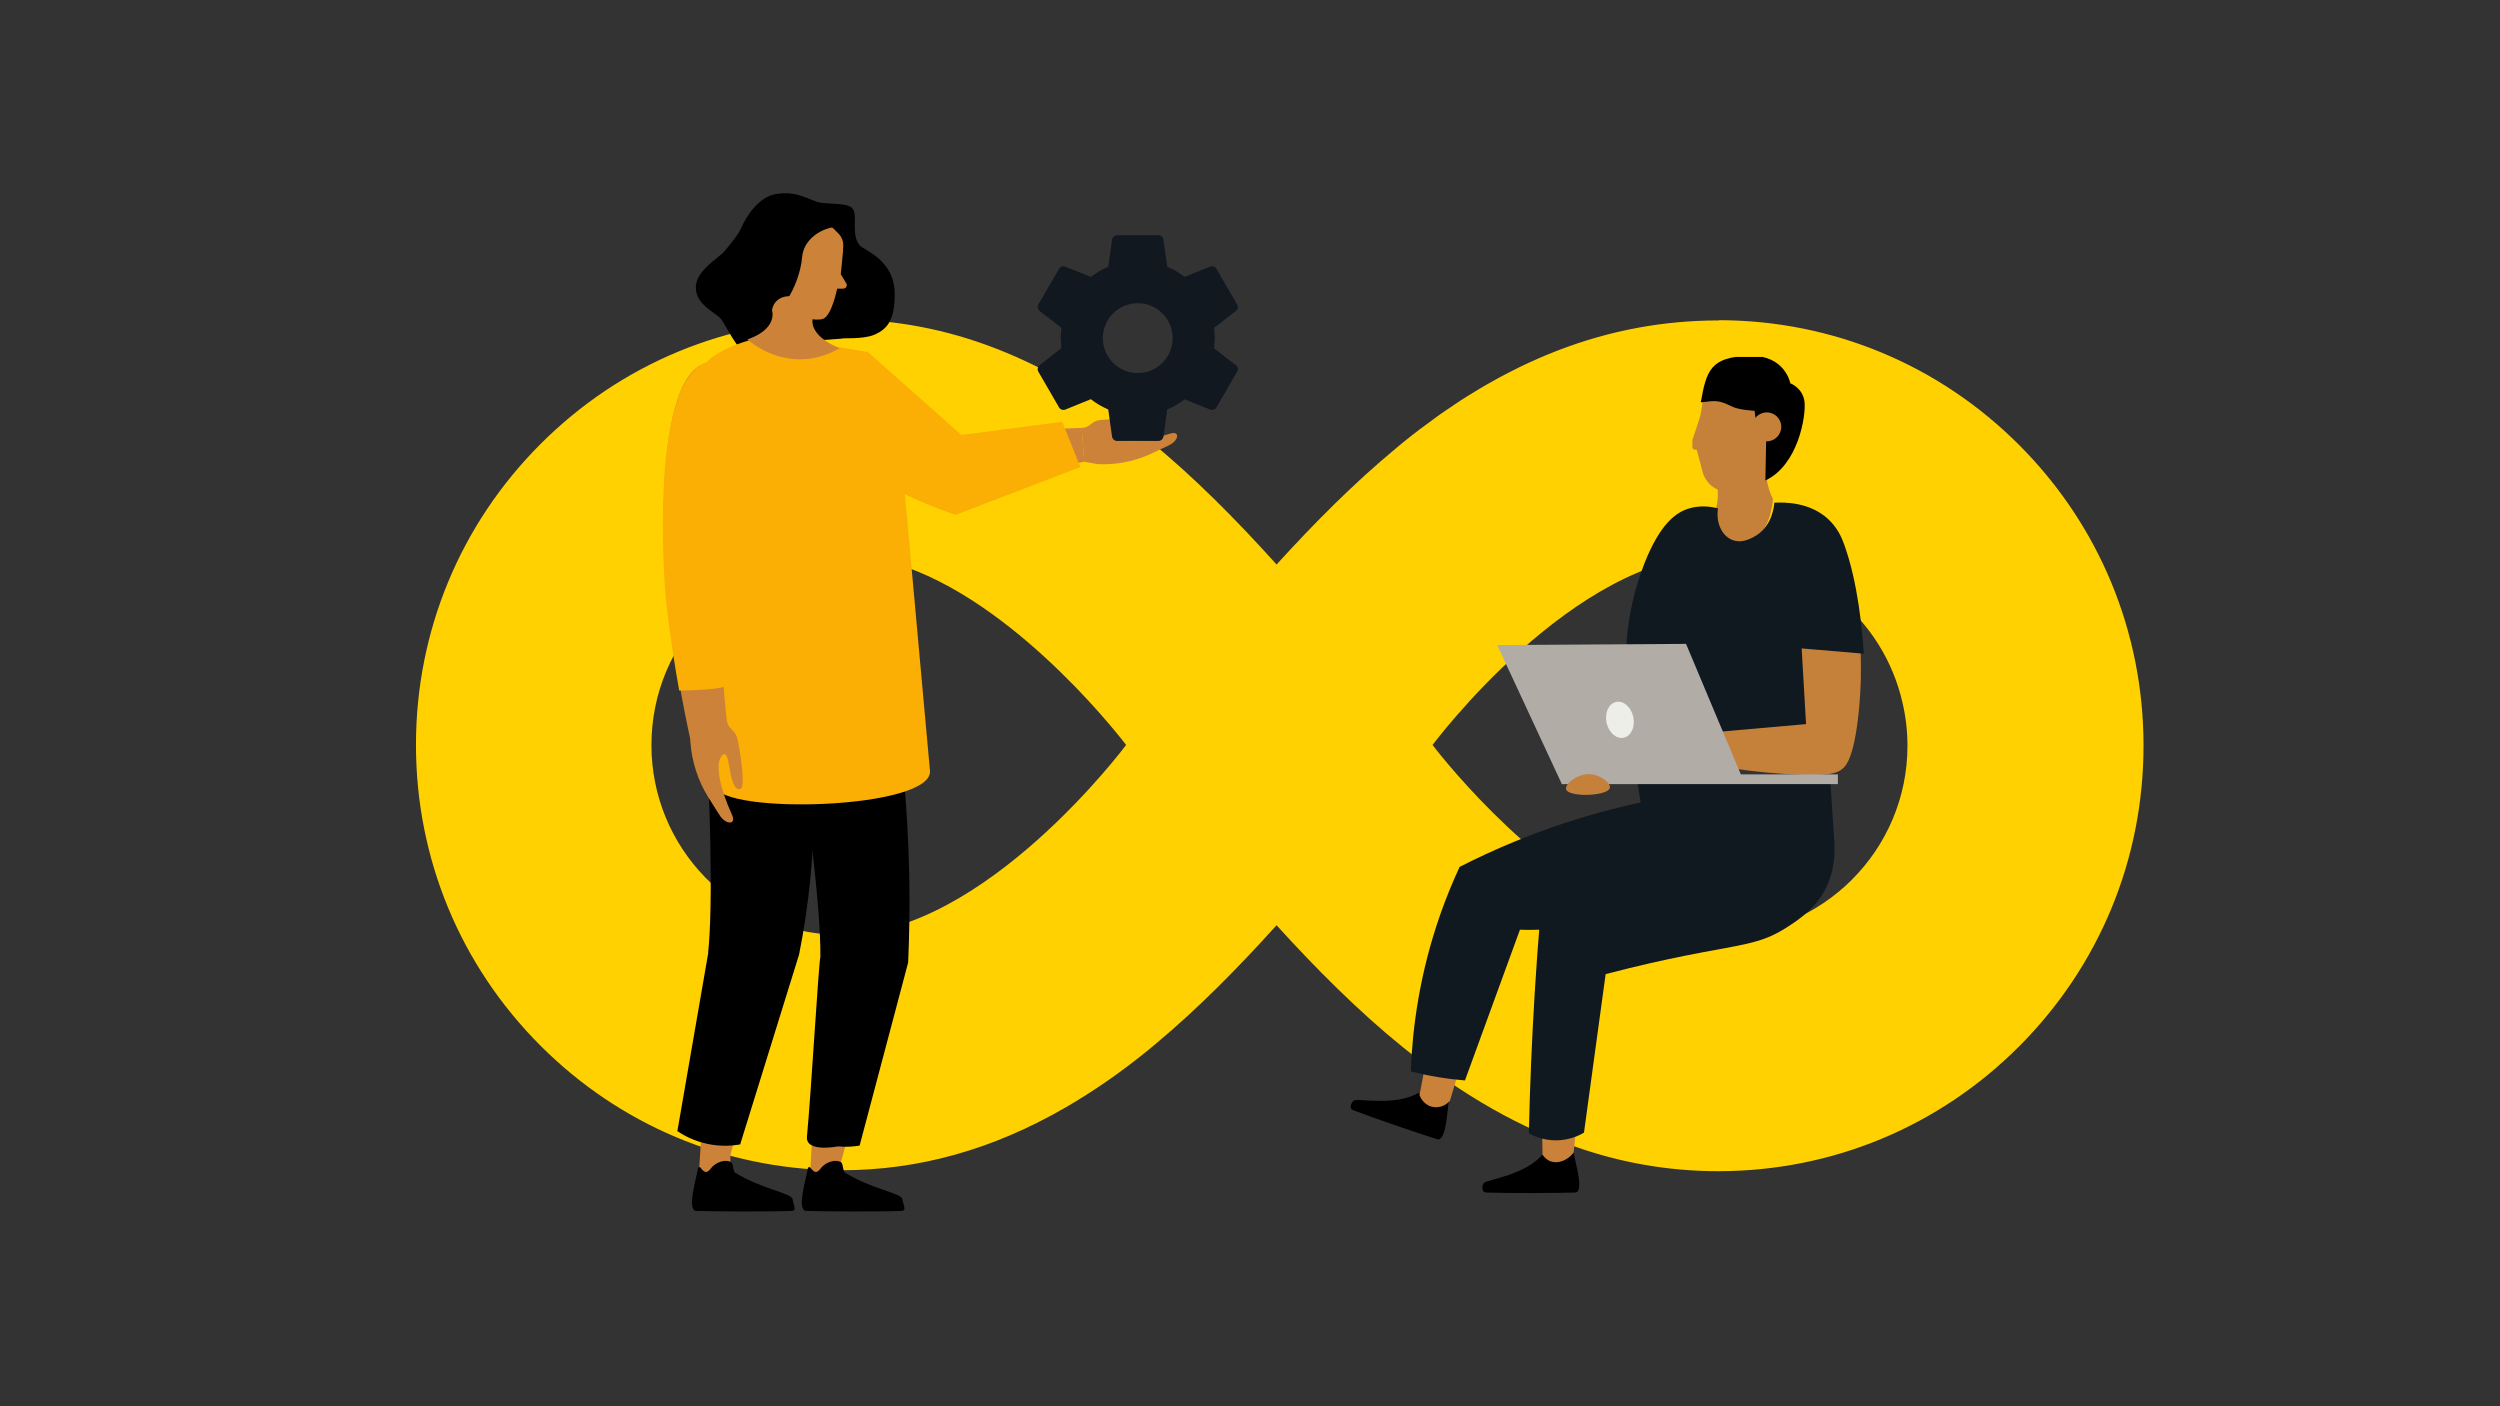 <?xml version="1.0" encoding="UTF-8"?>
<svg id="Layer_1" data-name="Layer 1" xmlns="http://www.w3.org/2000/svg" xmlns:xlink="http://www.w3.org/1999/xlink" viewBox="0 0 1024 576">
  <rect x="0" y="0" width="1024" height="576" fill="#333333" stroke="none"/>
  <defs>
    <style>
      .cls-1 {
        fill: #ca8139;
      }

      .cls-1, .cls-2, .cls-3, .cls-4, .cls-5, .cls-6, .cls-7, .cls-8, .cls-9, .cls-10, .cls-11, .cls-12, .cls-13 {
        stroke-width: 0px;
      }

      .cls-14 {
        clip-path: url(#clippath);
      }

      .cls-2 {
        fill: none;
      }

      .cls-3 {
        fill: #12181f;
      }

      .cls-4 {
        fill: #cc8339;
      }

      .cls-5 {
        fill: #b2aca7;
      }

      .cls-6, .cls-12 {
        fill: #000;
      }

      .cls-7 {
        fill: #ffd100;
      }

      .cls-8 {
        fill: #fbae04;
      }

      .cls-9 {
        fill: #101820;
      }

      .cls-10 {
        fill: #edeee7;
      }

      .cls-11 {
        fill: #101820;
      }

      .cls-12 {
        fill-rule: evenodd;
      }

      .cls-13 {
        fill: #c5803a;
      }
    </style>
    <symbol id="Head_8" data-name="Head 8" viewBox="0 0 31.28 50.93">
      <g>
        <path id="Head" class="cls-13" d="M23.99,36c-1,9-20,11-20.59,3.89-.41-3.88-.86-5.57-.86-5.57,0,0-1.92-6.09-2.43-7.29s.86-1.88.86-1.88h.61l1.79-6.68c.89-2.34,2.41-3.61,3.97-4.27.59-5.71-2.66-8.54-.32-11.97,3.64-3.42,10.18-2.61,12.58.44,2.65,3.37,2.94,8.98,2.94,8.98-.9,1.62-1.4,3.54-1.69,5.22,2.14,5.12,4.14,10.12,3.14,19.12h0Z"/>
        <path class="cls-12" d="M20.47,16.68c9.02,4.24,11.2,17.78,10.75,21.61s-3.91,5.11-3.91,5.11c0,0-1.41,7.84-11.23,7.52-10.72-.22-11.82-4.03-13.38-12.77,4.28.49,4.77.72,8.67-1.19,1.86-.91,6.12-1.13,6.12-1.13l.95-6.89,2.24-.96-.22-11.3h0Z"/>
        <circle class="cls-13" cx="20.85" cy="31.42" r="3.98"/>
      </g>
    </symbol>
    <clipPath id="clippath">
      <rect class="cls-2" x="693.2" y="146.21" width="46.57" height="75.9"/>
    </clipPath>
  </defs>
  <path class="cls-7" d="M704.12,131.2v.05h-.38c-22.38.04-44.12,4.02-65.5,12.24-.11.04-.22.09-.33.13-2.57.99-5.13,2.04-7.69,3.15-.14.06-.28.13-.42.2-2.53,1.11-5.05,2.26-7.57,3.49-.27.13-.54.28-.81.42-2.39,1.18-4.77,2.39-7.15,3.67-.44.24-.87.5-1.31.74-2.22,1.22-4.43,2.45-6.64,3.76-.53.31-1.06.66-1.59.98-2.11,1.28-4.23,2.57-6.34,3.93-.78.51-1.57,1.06-2.35,1.58-1.86,1.23-3.71,2.45-5.57,3.75-.7.49-1.39,1.02-2.09,1.52-4.57,3.27-9.14,6.71-13.7,10.41-.01,0-.02.02-.03.03-.91.74-1.86,1.53-2.84,2.36-17.29,14.33-33.44,30.6-48.92,47.61-16.53-18.32-33.77-35.83-52.3-50.92-41.15-33.53-82.36-49.48-126-49.48h0c-46.53,0-90.28,18.12-123.18,51.04-32.9,32.92-51.03,76.69-51.03,123.24s18.12,90.32,51.03,123.24c32.36,32.37,75.2,50.4,120.85,50.99h0c.74.01,1.48.05,2.23.05h.1v-.04c31.57,0,61.86-8.38,91.79-25.68,11.44-6.62,22.83-14.49,34.21-23.77.02-.01.03-.03.05-.04.92-.75,1.89-1.56,2.88-2.41,17.4-14.52,33.7-31.11,49.36-48.46h0c16.33,17.96,33.4,35.11,51.8,50.01,24.21,19.61,48.49,33.42,73.29,41.63.79.27,1.58.52,2.37.78.08.02.16.05.24.07,16.97,5.42,34.86,8.25,53.2,8.25h.34c46.41-.09,90.02-18.21,122.84-51.05,32.9-32.92,51.03-76.69,51.03-123.24s-18.12-90.32-51.03-123.24c-32.83-32.84-76.44-50.96-122.84-51.04v.05ZM266.83,305.14c0-42.97,34.81-77.81,77.77-77.81,6.52,0,13.03.99,19.48,2.73,2.54.66,5.02,1.44,7.45,2.35,47.92,17.28,89.73,72.72,89.73,72.73,0,0-57.98,77.81-116.66,77.81-.78,0-1.55-.04-2.33-.06h0c-41.87-1.23-75.45-35.56-75.45-77.75h0ZM703.97,383.03c-9.31-.02-18.39-1.75-27.32-4.9-2.22-.83-4.39-1.77-6.51-2.8-45.2-19.58-83.37-70.19-83.37-70.19,0,0,57.98-77.81,116.66-77.81h0c.14,0,.28.02.42.02h0c36.83.19,67.61,25.99,75.43,60.52,1.32,5.66,2.02,11.55,2.02,17.61,0,42.7-34.67,77.45-77.33,77.55h.01Z"/>
  <path class="cls-6" d="M631.81,472.93c-7.13,8.33-21.99,10.07-23.88,11.55-.9.7-1.34,3.9.8,3.98,8.62.34,29.98.22,36.47,0,3.8-.13,0-12.49-.66-16.35-.08-.45-.65-.59-.93-.24-.55.69-7.69,5.68-11.8,1.06Z"/>
  <path class="cls-6" d="M581.12,447.58c-9.46,5.55-24.07,2.34-26.34,3.12-1.08.37-2.54,3.25-.55,4.02,8.03,3.14,28.27,10,34.48,11.91,3.63,1.12,4.08-11.8,4.71-15.67.07-.45-.42-.77-.8-.53-.75.48-9.12,2.86-11.49-2.85h-.01Z"/>
  <path class="cls-1" d="M631.51,454.23c.1,6.24.21,12.47.31,18.71.56.85,1.6,2.11,3.28,2.73,3.01,1.12,6.86-.26,9.46-3.55.71-7.19,1.43-14.39,2.14-21.58-5.06,1.23-10.13,2.46-15.18,3.7h0Z"/>
  <path class="cls-1" d="M581.44,448.53c1.24-6.54,2.49-13.08,3.73-19.62,4.93.59,9.85,1.19,14.77,1.78-2.01,6.71-4.01,13.41-6.02,20.12-1.89,2.27-4.89,3.23-7.62,2.46-3.55-1.01-4.76-4.43-4.87-4.74h0Z"/>
  <path class="cls-9" d="M696.01,324.45c-22.18,3.01-48.15,8.93-75.75,20.31-7.96,3.28-15.42,6.75-22.4,10.32-2.77,5.97-5.44,12.42-7.88,19.36-8.44,24.04-11.44,46.28-12.13,64.41,3.44.87,7.21,1.69,11.26,2.35,3.87.64,7.53,1.07,10.93,1.35,7.51-20.58,15.02-41.16,22.53-61.74,8.97.36,22.81-.31,38.17-6.22,28.85-11.11,43.72-33.29,48.68-41.52-4.47-2.87-8.95-5.75-13.41-8.62h0Z"/>
  <path class="cls-9" d="M699.19,338.73c-16.3,7.49-33.39,16.33-50.95,26.8-6.02,3.59-11.83,7.22-17.44,10.87-.82,9.98-1.56,20.13-2.19,30.44-1.21,19.65-1.98,38.79-2.39,57.38,1.78.99,5.89,2.96,11.43,2.86,5.43-.09,9.4-2.11,11.15-3.15,2.96-21.64,5.91-43.29,8.87-64.93,13.68-3.59,24.79-5.98,32.03-7.44,23.45-4.73,31.16-4.71,41.74-11.44,5.28-3.35,14.2-9.03,18.01-20.02,3.74-10.79,2.77-27.3-8.01-34.61-11.38-7.73-31.4-3.62-42.26,13.24h0Z"/>
  <g class="cls-14">
    <use width="31.28" height="50.93" transform="translate(692.61 221.65) scale(1.49 -1.49)" xlink:href="#Head_8"/>
  </g>
  <path class="cls-13" d="M762.12,267.01c.23,5.96.25,14.56-.81,24.86-1.93,18.7-5.28,21.82-6.44,22.85-2.17,1.92-5.52,3.5-23.45,2.33-10.71-.69-19.83-1.93-26.92-3.11-.75-4.69-1.5-9.38-2.24-14.07,12.15-1.65,24.31-3.29,36.46-4.94-.46-11.17-.91-22.34-1.37-33.52,8.26,1.86,16.5,3.73,24.76,5.59h0Z"/>
  <path class="cls-11" d="M748.93,212.72c-7.5-7.02-17.82-7.06-22.16-6.81-.08,1.13-.77,9.31-7.44,13.44-1.26.78-5.76,3.57-10.06,1.7-4.02-1.75-6.48-6.97-5.59-12.82-2.98-.76-7.42-1.38-12.14.12-4.61,1.47-11.4,5.58-18.07,22.63-4.65,11.89-6.4,22.68-7.09,30.24-.02.2-.33,3.63-.43,7.35-.56,20.04,4.65,51.75,6.41,62.03,7.95-.51,17.04-.51,27.03.54,21.87,2.3,39.54,8.73,51.99,14.58-.58-9.01-1.16-18.01-1.75-27.02-12.26-.35-24.53-.69-36.79-1.04-3.52-5.92-7.05-11.85-10.57-17.77,12.49-1.1,24.99-2.2,37.49-3.3-.6-10.33-1.2-20.67-1.8-31,8.49.72,16.96,1.44,25.45,2.16-.58-9.07-2.31-28.99-8.08-44.88-1.09-3.01-2.79-6.76-6.4-10.14h0Z"/>
  <rect class="cls-5" x="639.76" y="317.19" width="113.03" height="3.98"/>
  <path class="cls-5" d="M713.98,319.42c-7.8-18.56-15.58-37.13-23.38-55.69-25.79.16-51.57.32-77.35.48,8.83,18.99,17.66,37.97,26.49,56.96,24.75-.58,49.49-1.17,74.24-1.75h.01Z"/>
  <path class="cls-10" d="M658.05,296c.86,4.05,4.01,6.81,7.03,6.17,3.02-.64,4.78-4.44,3.92-8.49-.86-4.05-4.01-6.81-7.03-6.17-3.02.64-4.78,4.44-3.92,8.49Z"/>
  <path class="cls-13" d="M641.42,323.09c-.29-2.17,4.73-6.19,9.71-5.98,4.23.18,8.52,3.42,8.3,5.44-.27,2.39-6.85,2.89-7.91,2.97-3.45.26-9.79-.13-10.1-2.43h0Z"/>
  <g>
    <polygon class="cls-4" points="429.55 175.76 443.09 175.26 444.12 189.16 429.55 191.51 429.55 175.76"/>
    <g>
      <path class="cls-8" d="M435.1,172.77l7.41,18.53c-17.02,6.52-34.03,13.04-51.05,19.57-17.17-5.63-29.98-12.85-38.47-18.42-14.13-9.25-23.06-15.29-25.38-26.13-2.39-11.14,3.52-21.23,6.58-25.69,7.1,1.2,14.21,2.39,21.31,3.58,12.76,11.32,25.52,22.64,38.28,33.96,13.78-1.81,27.55-3.62,41.33-5.42h0Z"/>
      <g>
        <g>
          <polygon class="cls-4" points="344.12 397.41 365.04 399.98 343.81 478.45 345.02 484.38 331.71 482.75 336.51 396.48 344.12 397.41"/>
          <polygon class="cls-4" points="299.51 391.93 320.42 394.5 299.21 472.97 299.03 482.58 286.13 482.88 291.9 391 299.51 391.93"/>
        </g>
        <g>
          <path class="cls-6" d="M296.29,475.55c1.09-.16,2.19-.05,3.16.46.99.52.72,3.74,1.68,4.33,10.97,6.79,23.11,8.3,23.5,10.85.37,2.4,1.91,4.7-.37,4.8-9.22.37-32.09.24-39.04,0-4.06-.14,0-13.36.7-17.49.08-.48.69-.64,1-.25.59.74,1.62,2.18,2.74,1.69.93-.4,1.39-1.32,2.06-2.01,1.12-1.16,2.83-2.1,4.56-2.37h.02Z"/>
          <path class="cls-6" d="M341.28,475.55c1.09-.16,2.19-.05,3.16.46.99.52.72,3.74,1.68,4.33,10.97,6.79,23.11,8.3,23.5,10.85.37,2.4,1.91,4.7-.37,4.8-9.22.37-32.09.24-39.04,0-4.06-.14,0-13.36.7-17.49.08-.48.69-.64,1-.25.59.74,1.62,2.18,2.74,1.69.93-.4,1.39-1.32,2.06-2.01,1.12-1.16,2.83-2.1,4.56-2.37h.02Z"/>
        </g>
      </g>
      <g id="Legs">
        <path class="cls-6" d="M290.09,390.31h-.05c2.06-19.16,1.01-62.73-1.84-109.87,14.42-2.27,26.95-2.06,41.6-1.61,3.39,22.55,5.18,50,2.14,80.89-1.1,11.1-2.7,21.54-4.63,31.22-8.05,25.94-16.09,51.88-24.14,77.82-2.88.51-7.69,1-13.44-.23-5.7-1.22-9.87-3.58-12.28-5.21,4.22-24.34,8.43-48.68,12.65-73.02h0Z"/>
        <path class="cls-6" d="M336.07,391.67h-.05c.21-19.26-5.05-62.53-12.43-109.17,14.13-3.65,26.62-4.65,41.26-5.62,4.06,24.38,6.99,51.76,7.57,81.68.24,12.39.06,24.29-.44,35.68-6.62,24.99-13.25,49.98-19.88,74.98-2.12.37-5.19.71-8.84.34,0,0-13.35,2.69-12.73-4,1.77-18.91,4.77-70.94,5.54-73.9h0Z"/>
      </g>
      <path class="cls-6" d="M334.43,82.61c3.66,1.36,13.18,0,15.01,3.11s-.92,10.61,2.75,14.82c1.79,2.06,14.28,5.86,14.28,19.95,0,10.43-2.87,14.37-8.54,16.69-4.54,1.87-13.06,1.21-15.08,1.5-2.01.3-13.92.66-18.67,2.49-4.76,1.83-11.9,6.04-17.03,4.58-5.13-1.46-9.89-13-12.08-15.38-2.2-2.38-10.07-5.67-10.07-12.63s9.33-11.9,11.9-15.01c2.56-3.11,5.67-6.78,6.96-9.89,1.28-3.11,6.59-12.26,13.91-13.36,7.32-1.1,10.25.73,16.66,3.11h0Z"/>
      <path class="cls-8" d="M380.87,315.22l-11.04-121.77s-3.57-37.38-26.4-50.95c-2.29-1.36-6.05-1.37-9.01-2.44-3.19-1.15-5.6-3.33-8.93-3.37-16.18-.24-33.95,7.39-36.95,12.9-5.18,9.5-4.3,34.23-3.48,45.8,1.18,16.63-1.33,78.87,7.74,126.45,2.33,12.2,91,9.63,88.07-6.61Z"/>
      <path class="cls-6" d="M349.14,89.38c-1.11-.4-3.74,3.37-6.59,3.7,1.36,2.47,2.08,3.96,2.29,7.93.21,3.96-17.69,28.38-17.69,28.38l-5.23,12.75c9.03-2.37,10.74-2.88,17.69-3.08,7.11-.21,11.77-1.81,16.57-4.63,4.93-2.89,9.95-14.76,2.9-21.81-7.05-7.05-10.96-12.73-10.83-16.07s2.25-6.68.88-7.18h0Z"/>
      <path class="cls-4" d="M337.09,130.59c3.59-1.2,5.81-12.36,5.81-12.36h2.47c.98,0,1.69-.93,1.42-1.88l-2.41-4.02s1.08-10.04,1.04-11.94c-.04-1.69-.66-3.3-1.81-4.54-2.19-2.39-6.11-6.02-10.07-6.7-14.46-2.49-22.11,4.65-22.27,18.29-.16,13.63,16.12,22.11,16.12,22.11,0,0,6.39,2.16,9.71,1.05h0Z"/>
      <path class="cls-6" d="M342.68,93.08c-2.91-.44-13.44,3.04-14.17,12.48-.73,9.44-8.93,30.56-24.5,24-11.62-4.89,7.55-37.57,7.55-37.57l12.11-7.76s17.24,3.38,19,8.84h0Z"/>
      <path id="Arm" class="cls-4" d="M291.16,148.42c5.33-.33,10.41,2.19,12.47,7.12l.55,1.33c8.12,17.47-6.45,65.11-8.26,84.29-1.75,18.52,1.32,56.45,2.75,58.8,1.42,2.35-15.77,3.5-15.77,3.5,0,0-6.76-29.53-10.01-61.31-1.54-15.09-5.01-92.33,18.25-93.75h0Z"/>
      <path id="Hand" class="cls-4" d="M297.7,295.12c.36,3.33,3.34,3.76,4.27,7.24.93,3.48,3.4,19.03,1.65,20.52-1.03.88-2.63.44-3.87-3.76s-1.43-13.57-4.44-9.04c-2.23,3.37-.54,12.56,4.53,23.69,1.93,4.24-2.74,4.18-5.28-.18-.45-.79-1.78-2.71-4.51-7.12-4.21-6.82-6.69-14.56-7.26-22.55l.3-5.92s14.58-2.97,14.59-2.88h.02Z"/>
      <path id="Neck" class="cls-4" d="M316.21,127.08s2.69,7.48-10.04,11.95c0,0,16.66,15.63,37.78,3.59,0,0-12.98-4.66-10.97-12.71,2.01-8.06-14.93-13.1-16.78-2.83h0Z"/>
      <path class="cls-8" d="M300.21,242.83c-.86,9.05.18,26.91-.79,37.32-2.78,2.72-21.23,2.69-21.23,2.69-1.95-10.95-4.12-24.78-5.58-39-.07-.7-6.12-71.21,10.72-91.04,2.76-3.25,6.01-5.01,9.68-5.23.35-.02.71-.04,1.05-.04,6.23,0,11.48,3.28,13.68,8.56l.52,1.25c6.03,12.97.44,40.52-4.04,62.66-1.88,9.25-3.49,17.25-4.02,22.81h0Z"/>
    </g>
    <path id="Hand-3" class="cls-4" d="M443.09,175.26c3.15.04,3.87-2.69,7.22-3.17s18.1-1.03,19.3.77c.7,1.05.12,2.49-3.93,3.18s-12.79-.2-8.91,3.11c2.88,2.46,11.64,1.92,22.56-1.54,4.16-1.32,3.58,3.02-.77,4.89-.78.34-2.72,1.35-7.14,3.39-6.82,3.15-14.31,4.59-21.82,4.21l-5.48-.94s-1.12-13.91-1.03-13.91h0Z"/>
    <path class="cls-3" d="M506.2,149.58l-8.9-6.88.28-4.22-.28-4.22,8.9-6.88c.79-.64,1.05-1.78.51-2.7v.02l-8.44-14.57c-.51-.93-1.65-1.3-2.57-.93l-10.48,4.22c-2.2-1.65-4.46-3.08-7.12-4.13l-1.56-11.16c-.17-1.01-1.05-1.78-2.1-1.78h-16.85c-1.05,0-1.93.77-2.1,1.78l-1.56,11.16c-2.66,1.05-4.92,2.49-7.12,4.13l-10.48-4.22c-.93-.37-2.07,0-2.57.93l-8.44,14.57c-.55.93-.28,2.07.51,2.7l8.9,6.88-.28,4.22.28,4.08-8.9,6.99c-.79.64-1.05,1.78-.51,2.7l8.44,14.57c.51.93,1.65,1.27,2.57.93l10.48-4.26c2.2,1.69,4.46,3.12,7.12,4.17l1.56,11.16c.17,1.01,1.05,1.78,2.1,1.78h16.85c1.05,0,1.93-.77,2.1-1.78l1.56-11.16c2.66-1.05,4.92-2.49,7.12-4.13l10.48,4.22c.93.37,2.07,0,2.57-.93l8.44-14.57c.55-.93.28-2.07-.51-2.7h0ZM466.02,152.8c-7.88,0-14.3-6.4-14.3-14.3s6.4-14.3,14.3-14.3,14.3,6.4,14.3,14.3-6.4,14.3-14.3,14.3Z"/>
  </g>
</svg>